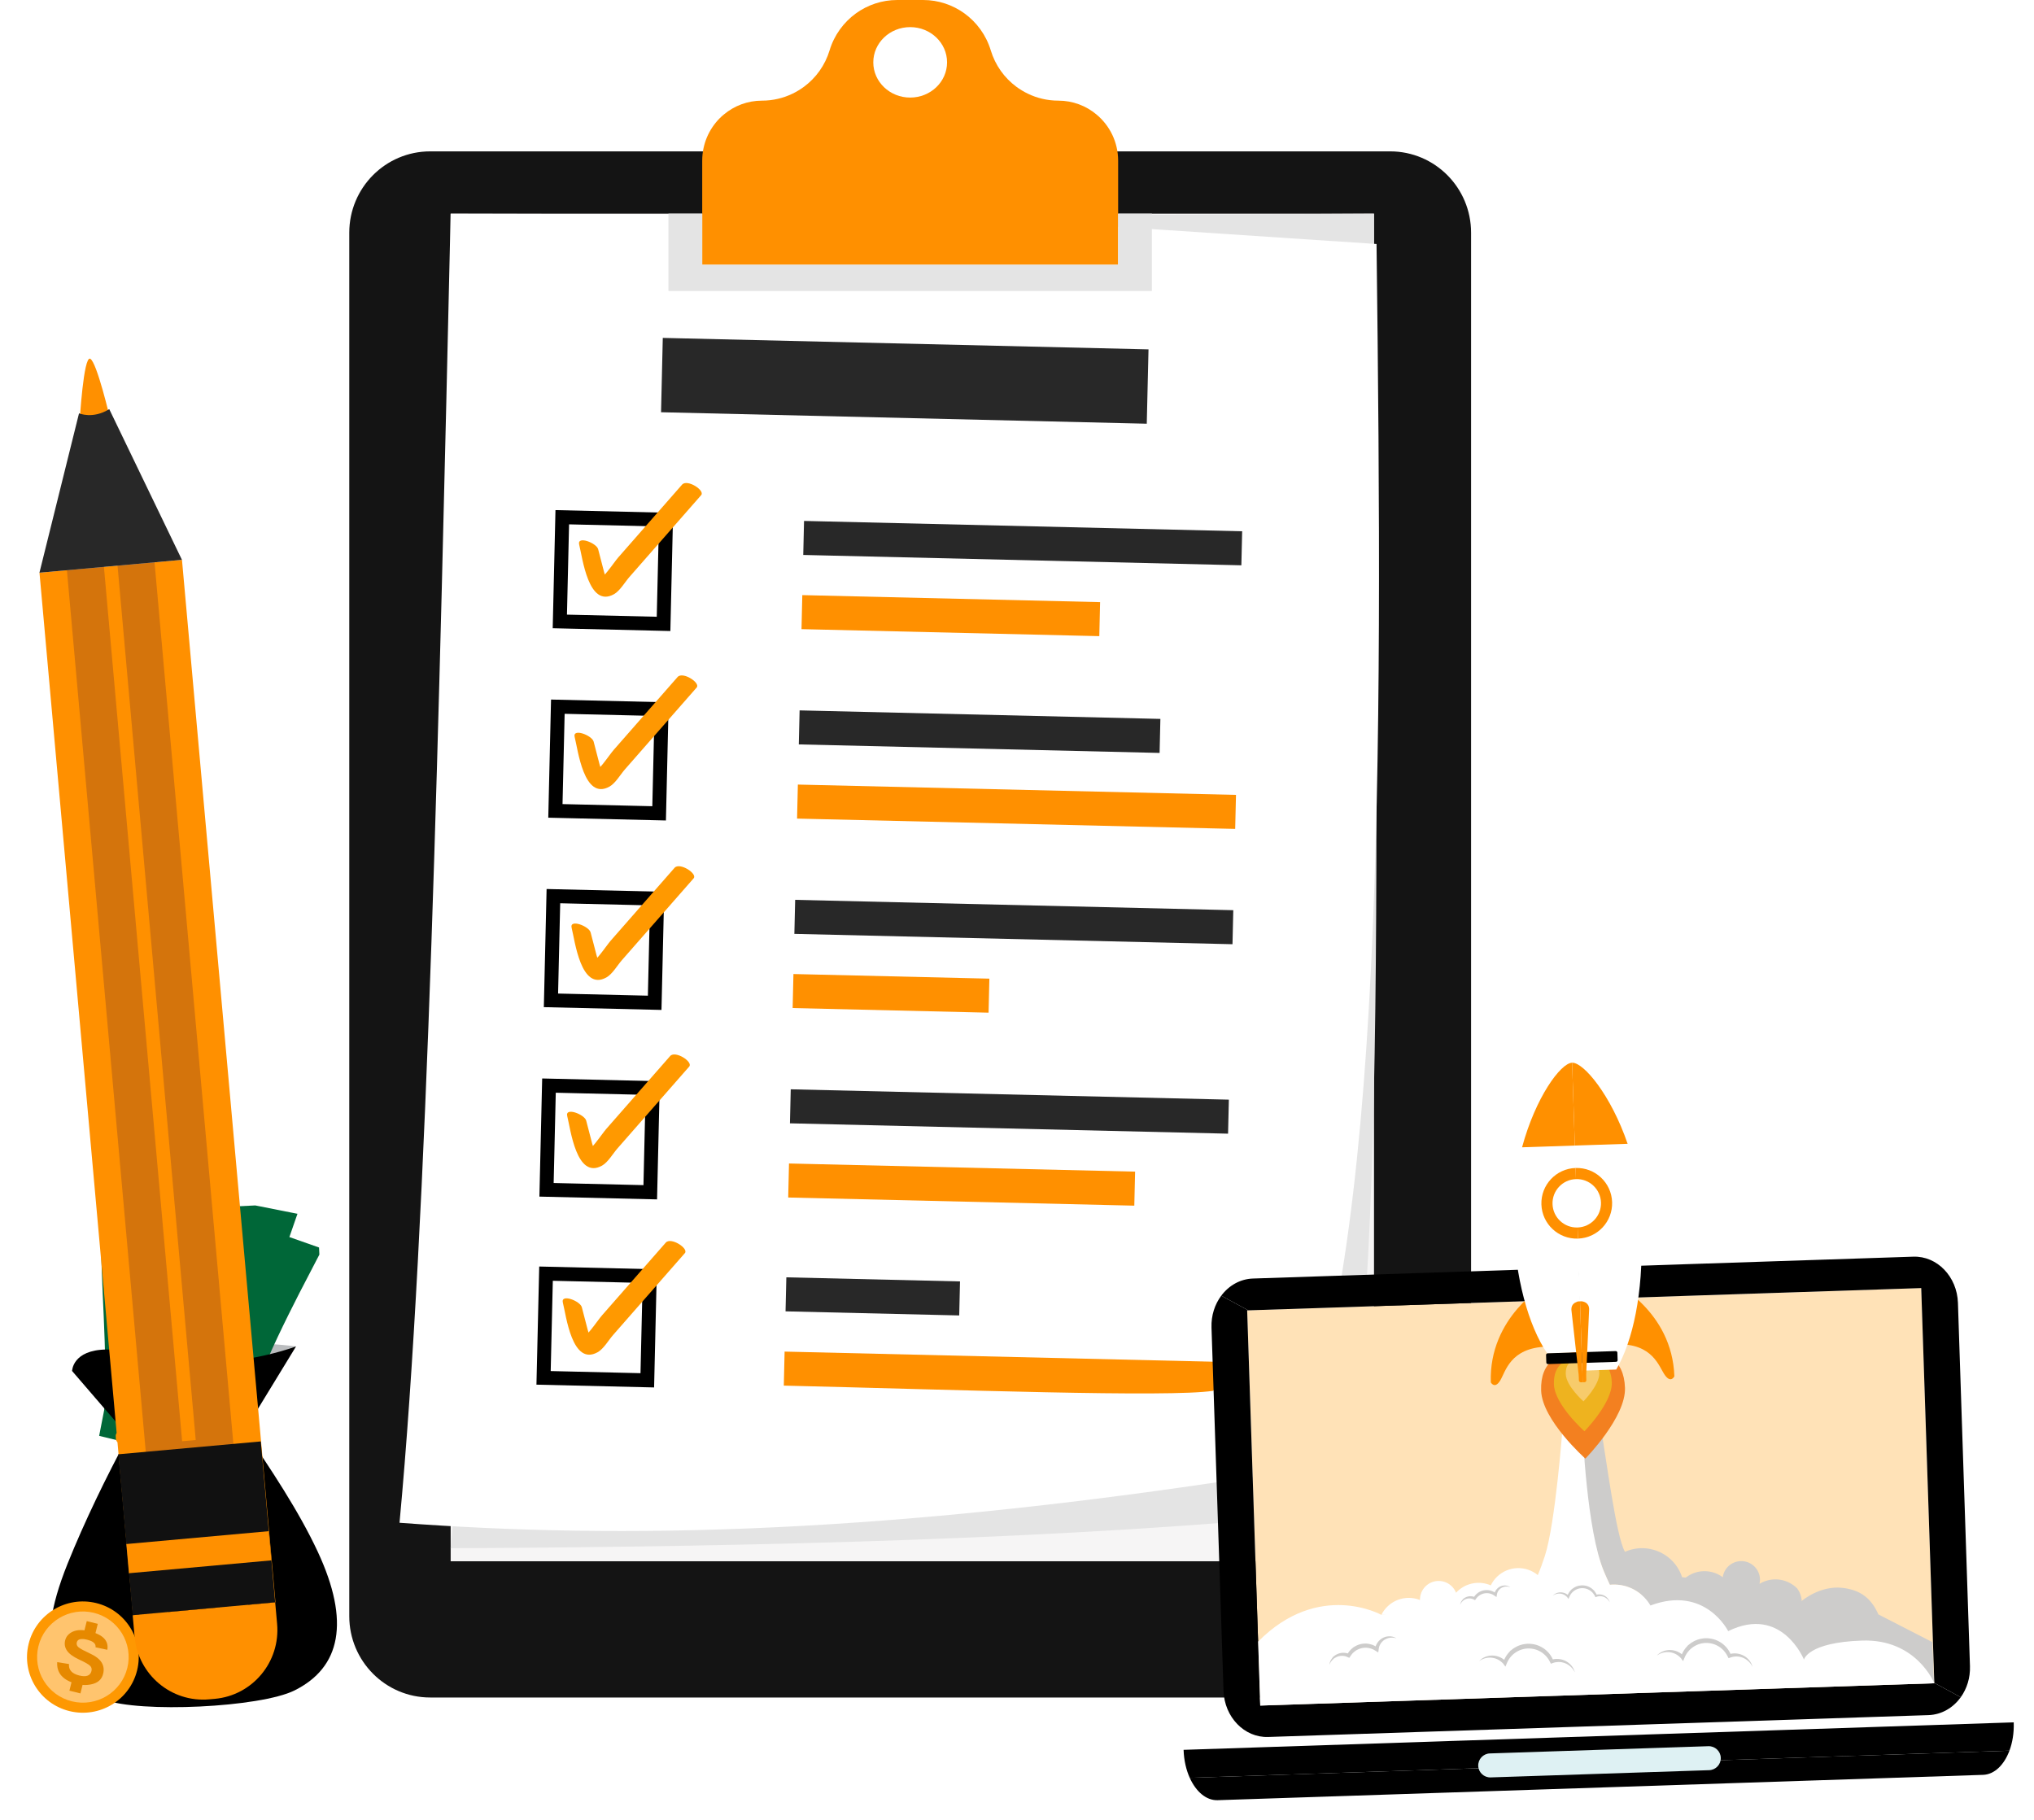 <svg width="438" height="392" viewBox="0 0 438 392" fill="none" xmlns="http://www.w3.org/2000/svg">
<g clip-path="url(#clip0)">
<path d="M27.615 309.259L15.529 295.224C15.529 295.224 15.662 292.568 23.027 292.47C30.392 292.374 40.943 289.883 47.818 289.396C55.769 288.834 63.737 289.944 63.737 289.944L52.675 308.058L27.615 309.259Z" fill="#BBBDBF"/>
<path d="M62.653 271.552C56.058 284.21 49.663 297.007 46.377 310.364C39.912 308.788 33.457 307.212 26.936 305.631C29.6 292.168 29.963 278.647 32.132 264.363C42.73 265.521 52.733 268 62.653 271.552Z" fill="#8BC543" stroke="#006738" stroke-width="9.57" stroke-miterlimit="10"/>
<path d="M43.788 279.907C49.569 281.261 52.699 285.971 50.938 290.096C49.162 294.244 44.26 296.726 39.666 295.64C35.095 294.538 31.676 290.162 32.15 285.773C32.641 281.404 38.004 278.587 43.788 279.907Z" fill="#006738"/>
<path d="M26.936 305.631C28.67 306.052 30.398 306.47 32.122 306.891C32.792 304.052 30.901 301.177 27.878 300.472C27.606 302.198 27.296 303.915 26.936 305.631Z" fill="#006738"/>
<path d="M39.526 285.584C38.786 285.476 38.304 285.955 38.078 287.012C37.85 288.078 38.069 288.681 38.726 288.83C39.128 288.918 39.46 288.816 39.719 288.515C39.984 288.214 40.354 287.577 40.849 286.599C41.342 285.621 41.937 284.952 42.639 284.599C43.338 284.248 44.156 284.177 45.078 284.401C46.148 284.659 46.853 285.249 47.171 286.154C47.493 287.057 47.469 287.997 47.137 288.975C46.329 291.335 44.862 292.423 42.711 292.266C42.834 291.591 42.957 290.919 43.08 290.245C44.231 290.363 44.997 289.796 45.397 288.537C45.772 287.354 45.472 286.64 44.489 286.406C44.055 286.304 43.69 286.371 43.396 286.611C43.105 286.85 42.679 287.476 42.148 288.49C41.618 289.502 41.05 290.187 40.441 290.55C39.831 290.909 39.173 291.006 38.441 290.842C37.663 290.662 37.06 290.208 36.629 289.471C36.199 288.736 36.082 287.779 36.305 286.602C36.735 284.265 37.955 283.226 39.905 283.534C39.779 284.214 39.654 284.899 39.526 285.584Z" fill="#8BC543"/>
<path d="M36.741 285.597C36.617 286.238 36.495 286.876 36.372 287.514C35.683 287.366 34.989 287.218 34.292 287.076C34.399 286.436 34.505 285.796 34.608 285.154C35.324 285.301 36.036 285.45 36.741 285.597Z" fill="#8BC543"/>
<path d="M49.121 288.497C48.895 289.114 48.669 289.731 48.446 290.347C47.769 290.178 47.097 290.01 46.426 289.846C46.63 289.222 46.837 288.599 47.047 287.978C47.737 288.149 48.428 288.321 49.121 288.497Z" fill="#8BC543"/>
<path d="M46.071 310.29C46.508 308.585 46.985 306.886 47.496 305.197C44.574 304.482 41.615 306.2 40.919 309.031C42.634 309.452 44.353 309.871 46.071 310.29Z" fill="#006738"/>
<path d="M62.179 271.386C59.535 270.448 56.895 269.589 54.238 268.811C53.111 271.726 55.538 274.948 59.717 276.269C60.539 274.638 61.366 273.009 62.179 271.386Z" fill="#006738"/>
<path d="M32.132 264.363C31.872 266.191 31.63 268.004 31.406 269.806C35.783 270.383 39.711 268.613 40.465 265.559C37.719 265.069 34.94 264.667 32.132 264.363Z" fill="#006738"/>
<path d="M38.843 299.024C39.869 299.271 40.487 300.251 40.241 301.217C39.993 302.181 38.991 302.769 37.998 302.528C37.004 302.288 36.375 301.308 36.592 300.338C36.812 299.367 37.818 298.779 38.843 299.024Z" fill="#006738"/>
<path d="M45.864 272.798C47.283 273.128 48.144 274.225 47.813 275.217C47.476 276.208 46.127 276.74 44.783 276.432C43.443 276.124 42.553 275.073 42.807 274.056C43.072 273.047 44.443 272.467 45.864 272.798Z" fill="#006738"/>
<path d="M57.733 264.977C53.031 278.446 48.537 292.023 47.205 305.711C40.579 305.072 33.961 304.432 27.282 303.8C27.984 290.098 26.398 276.662 26.492 262.218C37.146 261.849 47.403 262.876 57.733 264.977Z" fill="#8BC543" stroke="#006738" stroke-width="9.57" stroke-miterlimit="10"/>
<path d="M40.262 275.938C46.182 276.451 49.954 280.666 48.803 285.001C47.645 289.36 43.144 292.515 38.446 292.095C33.762 291.656 29.749 287.813 29.585 283.404C29.443 279.011 34.349 275.458 40.262 275.938Z" fill="#006738"/>
<path d="M27.282 303.8C29.057 303.969 30.826 304.136 32.596 304.306C32.852 301.403 30.564 298.828 27.474 298.561C27.452 300.304 27.393 302.051 27.282 303.8Z" fill="#006738"/>
<path d="M36.864 282.164C36.118 282.16 35.708 282.707 35.636 283.786C35.564 284.872 35.867 285.437 36.541 285.491C36.951 285.522 37.262 285.373 37.478 285.037C37.699 284.704 37.969 284.02 38.317 282.981C38.665 281.944 39.161 281.196 39.803 280.746C40.444 280.298 41.247 280.113 42.185 280.201C43.283 280.304 44.067 280.788 44.511 281.637C44.959 282.486 45.073 283.417 44.884 284.433C44.425 286.886 43.126 288.168 40.977 288.321C41.002 287.638 41.024 286.955 41.052 286.269C42.208 286.222 42.887 285.552 43.098 284.246C43.3 283.025 42.9 282.36 41.895 282.266C41.448 282.227 41.096 282.344 40.843 282.626C40.588 282.906 40.257 283.588 39.88 284.663C39.499 285.74 39.036 286.5 38.486 286.943C37.935 287.386 37.297 287.577 36.549 287.518C35.753 287.454 35.091 287.087 34.559 286.42C34.026 285.754 33.776 284.824 33.827 283.626C33.916 281.253 34.972 280.052 36.948 280.075C36.915 280.771 36.888 281.468 36.864 282.164Z" fill="#8BC543"/>
<path d="M34.106 282.577C34.077 283.228 34.047 283.878 34.015 284.524C33.312 284.477 32.607 284.429 31.897 284.387C31.908 283.739 31.921 283.09 31.933 282.442C32.661 282.483 33.385 282.53 34.106 282.577Z" fill="#8BC543"/>
<path d="M46.775 283.677C46.638 284.321 46.505 284.962 46.375 285.605C45.682 285.533 44.992 285.464 44.304 285.397C44.418 284.752 44.532 284.107 44.653 283.461C45.357 283.53 46.066 283.603 46.775 283.677Z" fill="#8BC543"/>
<path d="M46.89 305.679C47.08 303.929 47.304 302.182 47.568 300.436C44.571 300.144 41.89 302.266 41.608 305.169C43.369 305.339 45.134 305.509 46.89 305.679Z" fill="#006738"/>
<path d="M57.241 264.88C54.489 264.33 51.752 263.856 49.011 263.465C48.315 266.514 51.181 269.354 55.507 270.061C56.084 268.332 56.668 266.604 57.241 264.88Z" fill="#006738"/>
<path d="M26.492 262.218C26.497 264.064 26.519 265.894 26.553 267.707C30.968 267.653 34.602 265.344 34.91 262.214C32.122 262.119 29.315 262.117 26.492 262.218Z" fill="#006738"/>
<path d="M38.119 295.562C39.169 295.659 39.925 296.543 39.817 297.534C39.709 298.523 38.807 299.251 37.786 299.153C36.768 299.057 36.007 298.178 36.08 297.186C36.157 296.194 37.069 295.466 38.119 295.562Z" fill="#006738"/>
<path d="M41.293 268.606C42.747 268.73 43.757 269.691 43.569 270.723C43.381 271.752 42.118 272.471 40.746 272.358C39.377 272.243 38.346 271.33 38.451 270.292C38.567 269.25 39.841 268.481 41.293 268.606Z" fill="#006738"/>
<path d="M27.615 309.26L15.529 295.224C15.529 295.224 15.572 290.698 22.937 290.602C30.302 290.506 38.292 293.28 45.184 293.27C55.059 293.256 63.739 289.944 63.739 289.944L52.678 308.058L27.615 309.26Z" fill="black"/>
<path d="M68.434 334.171C64.345 325.385 58.27 316.29 52.675 308.059L27.615 309.26C22.891 317.986 18.171 327.716 14.541 336.754C6.801 356.036 12.024 362.019 22.385 365.989C30.07 368.935 56.055 367.69 63.422 364.022C73.356 359.077 75.449 349.242 68.434 334.171Z" fill="black"/>
<path d="M45.91 333.247C45.672 331.459 43.968 330.633 40.784 330.778C37.592 330.918 36.032 331.84 36.106 333.533C36.153 334.572 36.699 335.301 37.748 335.723C38.798 336.147 40.891 336.587 44.025 337.04C47.162 337.496 49.487 338.386 51.004 339.714C52.521 341.039 53.338 342.817 53.432 345.047C53.549 347.648 52.47 349.709 50.197 351.228C47.929 352.748 45.286 353.575 42.27 353.709C34.992 354.032 30.719 351.441 29.454 345.929L35.458 345.177C36.031 348.071 38.25 349.433 42.11 349.261C45.727 349.101 47.482 347.8 47.373 345.356C47.323 344.275 46.851 343.487 45.946 342.998C45.045 342.506 42.958 342.019 39.691 341.533C36.424 341.045 34.039 340.188 32.543 338.957C31.049 337.722 30.257 336.145 30.17 334.216C30.078 332.146 30.927 330.349 32.711 328.834C34.497 327.316 37.155 326.481 40.686 326.325C47.68 326.013 51.451 328.158 51.992 332.756L45.91 333.247Z" fill="#FE9802"/>
<path d="M43.843 326.753L38.105 327.007L37.871 321.807L43.612 321.55L43.843 326.753Z" fill="#FE9802"/>
<path d="M45.228 357.792L39.484 358.044L39.251 352.844L44.992 352.59L45.228 357.792Z" fill="#FE9802"/>
<path d="M55.021 308.486C55.044 308.984 54.562 309.413 53.945 309.443L26.124 310.776C25.504 310.806 24.985 310.427 24.961 309.927L24.926 309.187C24.902 308.689 25.384 308.26 26.002 308.23L53.823 306.897C54.44 306.867 54.961 307.249 54.985 307.746L55.021 308.486Z" fill="#FE9802"/>
<path d="M29.529 359.685C27.949 366.113 21.437 370.049 14.985 368.478C8.533 366.907 4.583 360.422 6.163 353.995C7.743 347.567 14.255 343.631 20.707 345.202C27.159 346.773 31.109 353.258 29.529 359.685Z" fill="#FE9802"/>
<path d="M27.419 359.17C26.123 364.438 20.788 367.662 15.503 366.373C10.217 365.087 6.98 359.772 8.275 354.507C9.569 349.239 14.906 346.015 20.192 347.301C25.477 348.592 28.712 353.905 27.419 359.17Z" fill="#FFC46E"/>
<path d="M20.571 354.728C20.69 353.97 20.096 353.429 18.779 353.104C17.46 352.776 16.711 352.967 16.537 353.665C16.431 354.095 16.564 354.458 16.942 354.755C17.319 355.054 18.119 355.485 19.342 356.048C20.567 356.611 21.408 357.253 21.864 357.978C22.323 358.701 22.439 359.524 22.209 360.445C21.942 361.52 21.252 362.232 20.139 362.579C19.029 362.926 17.85 362.946 16.603 362.639C13.595 361.894 12.167 360.323 12.317 357.922L14.857 358.338C14.741 359.589 15.48 360.411 17.076 360.807C18.571 361.176 19.446 360.856 19.698 359.847C19.808 359.399 19.711 359.023 19.401 358.713C19.094 358.405 18.301 357.952 17.027 357.363C15.756 356.771 14.886 356.133 14.424 355.453C13.965 354.769 13.832 354.031 14.03 353.235C14.245 352.377 14.81 351.747 15.72 351.344C16.633 350.941 17.819 350.918 19.279 351.281C22.17 351.995 23.447 353.323 23.111 355.267L20.571 354.728Z" fill="#E68900"/>
<path d="M18.683 349.095L18.145 351.246L20.519 351.833L21.056 349.682L18.683 349.095Z" fill="#E68900"/>
<path d="M15.485 361.923L14.948 364.074L17.321 364.661L17.859 362.511L15.485 361.923Z" fill="#E68900"/>
</g>
<path d="M299.356 365.543H92.637C83.012 365.543 75.212 357.703 75.212 348.035V50.104C75.212 40.434 83.015 32.596 92.637 32.596H299.356C308.981 32.596 316.781 40.436 316.781 50.104V348.035C316.784 357.703 308.981 365.543 299.356 365.543Z" fill="#141414"/>
<path d="M295.877 46.012H97.045V336.209H295.877V46.012Z" fill="#F6F5F5"/>
<path d="M295.874 46.014C295.935 159.176 299.572 295.653 286.92 325.87C231.196 331.326 165.95 333.076 97.04 333.401L123.234 46.888L295.874 46.014Z" fill="#E4E4E4"/>
<path d="M278.016 316.727C191.162 330.694 133.114 331.429 86.032 327.916C92.133 262.663 94.578 154.257 97.04 46.028L201.701 46.261L296.423 52.544C297.804 164.876 297.954 268.639 278.016 316.727Z" fill="white"/>
<path d="M247.319 75.235L142.724 72.765L142.35 88.772L246.944 91.242L247.319 75.235Z" fill="#282828"/>
<path d="M267.486 114.407L173.142 112.179L172.97 119.505L267.315 121.733L267.486 114.407Z" fill="#282828"/>
<path d="M236.895 129.664L172.768 128.154L172.596 135.48L236.723 136.991L236.895 129.664Z" fill="#FF9000"/>
<path d="M143.414 111.908L121.079 111.38L120.554 133.821L142.889 134.349L143.414 111.908Z" fill="white" stroke="black" stroke-width="3" stroke-miterlimit="10"/>
<path d="M124.723 117.294C125.412 119.947 126.685 131.056 132.223 127.951C133.501 127.235 134.582 125.341 135.536 124.25C137.252 122.291 138.971 120.333 140.687 118.373C144.122 114.455 147.557 110.538 150.992 106.62C151.871 105.617 147.986 103.098 146.879 104.359C143.827 107.84 140.774 111.325 137.721 114.806C136.195 116.547 134.669 118.288 133.142 120.029C132.083 121.238 129.632 125.134 128.062 125.48C128.917 125.758 129.771 126.034 130.627 126.312C131.232 126.809 130.108 123.28 130.083 123.183C129.656 121.544 129.232 119.907 128.805 118.267C128.453 116.917 124.2 115.289 124.723 117.294Z" fill="#FF9900"/>
<path d="M249.877 154.811L172.186 152.976L172.015 160.302L249.706 162.137L249.877 154.811Z" fill="#282828"/>
<path d="M266.157 171.173L171.812 168.951L171.64 176.277L265.985 178.499L266.157 171.173Z" fill="#FF9000"/>
<path d="M142.459 152.706L120.124 152.178L119.599 174.619L141.934 175.147L142.459 152.706Z" fill="white" stroke="black" stroke-width="3" stroke-miterlimit="10"/>
<path d="M123.752 158.727C124.442 161.379 125.715 172.489 131.253 169.384C132.53 168.668 133.611 166.774 134.566 165.683C136.282 163.723 138 161.766 139.717 159.806C143.151 155.888 146.586 151.97 150.021 148.053C150.9 147.049 147.015 144.531 145.909 145.791C142.856 149.273 139.803 152.757 136.751 156.239C135.224 157.98 133.698 159.721 132.172 161.462C131.112 162.67 128.662 166.567 127.091 166.913C127.947 167.191 128.8 167.466 129.656 167.744C130.261 168.241 129.138 164.713 129.112 164.616C128.685 162.976 128.261 161.339 127.834 159.7C127.482 158.35 123.229 156.722 123.752 158.727Z" fill="#FE9802"/>
<path d="M265.575 196.003L171.231 193.775L171.059 201.101L265.404 203.329L265.575 196.003Z" fill="#282828"/>
<path d="M213.051 210.744L170.859 209.75L170.687 217.077L212.879 218.071L213.051 210.744Z" fill="#FF9000"/>
<path d="M141.503 193.504L119.168 192.976L118.643 215.417L140.978 215.945L141.503 193.504Z" fill="white" stroke="black" stroke-width="3" stroke-miterlimit="10"/>
<path d="M123.098 199.815C123.787 202.468 125.061 213.577 130.599 210.473C131.876 209.756 132.957 207.862 133.911 206.772C135.628 204.812 137.346 202.854 139.063 200.894C142.497 196.977 145.932 193.059 149.367 189.141C150.246 188.138 146.361 185.62 145.257 186.88C142.204 190.362 139.152 193.846 136.099 197.328C134.573 199.068 133.046 200.809 131.52 202.55C130.46 203.759 128.01 207.655 126.439 208.001C127.295 208.279 128.148 208.555 129.004 208.833C129.609 209.33 128.486 205.801 128.46 205.705C128.034 204.065 127.609 202.428 127.182 200.788C126.831 199.438 122.578 197.811 123.098 199.815Z" fill="#FF9900"/>
<path d="M264.622 236.801L170.278 234.573L170.106 241.899L264.451 244.127L264.622 236.801Z" fill="#282828"/>
<path d="M244.432 252.303L169.903 250.548L169.731 257.874L244.26 259.629L244.432 252.303Z" fill="#FF9000"/>
<path d="M140.55 234.302L118.215 233.774L117.69 256.215L140.025 256.743L140.55 234.302Z" fill="white" stroke="black" stroke-width="3" stroke-miterlimit="10"/>
<path d="M122.148 240.348C122.838 243.001 124.111 254.11 129.649 251.005C130.927 250.289 132.008 248.395 132.962 247.305C134.678 245.345 136.397 243.387 138.113 241.427C141.548 237.509 144.983 233.592 148.417 229.674C149.297 228.671 145.412 226.152 144.307 227.413C141.255 230.894 138.202 234.379 135.149 237.86C133.623 239.601 132.097 241.342 130.57 243.083C129.511 244.292 127.06 248.188 125.489 248.534C126.345 248.812 127.199 249.088 128.055 249.366C128.659 249.863 127.536 246.334 127.511 246.237C127.084 244.598 126.659 242.961 126.233 241.321C125.881 239.969 121.628 238.341 122.148 240.348Z" fill="#FF9900"/>
<path d="M206.728 275.945L169.331 275.062L169.159 282.388L206.556 283.271L206.728 275.945Z" fill="#282828"/>
<path d="M263.303 293.286L168.956 291.055L168.785 298.381C205.286 299.241 251.763 300.961 261.247 299.498C262.684 297.854 263.46 295.835 263.303 293.286Z" fill="#FF9000"/>
<path d="M139.913 274.798L117.579 274.27L117.053 296.711L139.388 297.239L139.913 274.798Z" fill="white" stroke="black" stroke-width="3" stroke-miterlimit="10"/>
<path d="M121.208 280.525C121.898 283.177 123.171 294.287 128.709 291.182C129.986 290.466 131.067 288.572 132.022 287.481C133.738 285.521 135.456 283.564 137.173 281.604C140.608 277.686 144.042 273.768 147.477 269.851C148.356 268.847 144.471 266.329 143.365 267.589C140.312 271.071 137.259 274.555 134.207 278.037C132.68 279.778 131.154 281.519 129.628 283.26C128.568 284.468 126.118 288.365 124.547 288.711C125.403 288.989 126.256 289.264 127.112 289.542C127.717 290.04 126.594 286.511 126.568 286.414C126.141 284.774 125.717 283.137 125.29 281.498C124.939 280.145 120.688 278.518 121.208 280.525Z" fill="#FF9900"/>
<path d="M240.779 34.61V57.009H151.215V34.61C151.215 31.039 152.659 27.807 154.985 25.461C155.275 25.169 155.576 24.895 155.894 24.641C158.117 22.785 160.977 21.673 164.091 21.673C166.426 21.673 168.668 21.136 170.675 20.165C171.547 19.741 172.372 19.242 173.151 18.667C175.711 16.763 177.671 14.059 178.646 10.836C179.641 7.548 181.676 4.796 184.311 2.883C186.843 1.055 189.929 0 193.202 0H198.791C202.064 0 205.15 1.055 207.682 2.883C210.317 4.796 212.353 7.548 213.347 10.836C214.322 14.059 216.282 16.763 218.842 18.667C219.621 19.242 220.446 19.741 221.318 20.165C223.325 21.136 225.567 21.673 227.902 21.673C231.016 21.673 233.876 22.785 236.099 24.641C238.959 27.006 240.779 30.596 240.779 34.61Z" fill="#FF9000"/>
<path d="M248.047 46.012V62.662H143.946V46.012H151.215V57.008H240.779V46.012H248.047Z" fill="#E4E4E4"/>
<path d="M195.996 21.011C200.384 21.011 203.94 17.615 203.94 13.425C203.94 9.236 200.384 5.84 195.996 5.84C191.609 5.84 188.053 9.236 188.053 13.425C188.053 17.615 191.609 21.011 195.996 21.011Z" fill="white"/>
<path d="M17.157 90.674C17.157 90.674 17.994 76.587 19.422 77.251C20.85 77.916 23.71 90.165 23.71 90.165L20.65 95.127L17.157 90.674Z" fill="#FF9000"/>
<path d="M59.257 345.046L59.672 349.682C60.403 357.866 54.394 365.098 46.246 365.833L45.06 365.939C36.915 366.674 29.717 360.636 28.985 352.45L28.57 347.814L59.257 345.046Z" fill="#FF9000"/>
<path d="M39.187 120.56L8.502 123.323L28.637 347.812L59.323 345.049L39.187 120.56Z" fill="#FF9000"/>
<path opacity="0.3" d="M28.89 116.942L17.991 117.926L35.59 314.703L46.489 313.719L28.89 116.942Z" stroke="#6F3428" stroke-width="8" stroke-miterlimit="10"/>
<path d="M59.252 345.048L28.575 347.819L27.769 338.773L27.206 332.487L25.471 313.17L56.157 310.4L57.883 329.717L58.446 336.002L59.252 345.048Z" fill="#111111"/>
<path d="M57.882 329.727L27.204 332.497L27.766 338.783L58.444 336.013L57.882 329.727Z" fill="#FF9000"/>
<path d="M8.494 123.325L17.016 89.004C17.016 89.004 19.959 90.316 23.527 88.102L39.18 120.557L8.494 123.325Z" fill="#282828"/>
<g clip-path="url(#clip1)" filter="url(#filter0_d)">
<path d="M433.636 366.963C433.635 366.941 433.632 366.918 433.631 366.896L254.876 372.814C254.877 372.835 254.878 372.859 254.878 372.881C254.952 375.091 255.432 377.136 256.198 378.837L432.711 372.993C433.364 371.245 433.709 369.174 433.636 366.963Z" fill="black"/>
<path d="M256.198 378.837C257.538 381.813 259.753 383.737 262.198 383.656L427.04 378.199C429.485 378.118 431.57 376.052 432.712 372.993L256.198 378.837Z" fill="black"/>
<path d="M268.563 278.182L269.592 309.266L270.358 332.4L271.38 363.281L416.533 358.476L415.93 340.28L415.54 328.496L413.715 273.376L268.563 278.182Z" fill="#FFE2B7"/>
<path d="M318.323 376.256C318.37 377.682 319.566 378.798 320.995 378.751L368.05 377.193C369.48 377.145 370.6 375.953 370.552 374.527C370.505 373.101 369.309 371.982 367.879 372.029L320.824 373.587C319.395 373.634 318.276 374.83 318.323 376.256Z" fill="#DEF1F3"/>
<path d="M338.44 272.437C338.487 273.864 339.683 274.982 341.113 274.935C342.539 274.888 343.659 273.693 343.612 272.266C343.564 270.841 342.368 269.723 340.942 269.77C339.512 269.818 338.393 271.012 338.44 272.437Z" fill="#BEBBBB"/>
<path d="M413.715 273.377L416.53 358.394L422.226 361.488C423.542 359.655 424.295 357.313 424.211 354.785L421.621 276.553C421.434 270.893 417.132 266.445 412.011 266.614L269.819 271.322C267.051 271.413 264.613 272.834 262.984 275.014L268.804 278.174L413.715 273.377Z" fill="black"/>
<path d="M416.53 358.394L416.533 358.476L271.38 363.281L268.563 278.182L268.804 278.174L262.984 275.014C261.597 276.868 260.798 279.272 260.884 281.874L263.474 360.107C263.661 365.763 267.964 370.213 273.086 370.043L415.278 365.336C418.11 365.242 420.598 363.755 422.225 361.488L416.53 358.394Z" fill="black"/>
<path d="M383.616 339.053L387.989 340.748C387.989 340.748 391.849 337.4 396.701 337.929C400.696 338.365 402.994 340.25 404.487 343.65L416.099 349.614L416.487 358.428L360.316 358.448L345.916 347.658L354.136 338.648L383.616 339.053Z" fill="#CDCCCB"/>
<path d="M345.428 334.509C345.814 335.42 346.225 336.344 346.663 337.273L346.67 337.273C346.781 337.262 346.892 337.253 347.005 337.245C347.13 337.237 347.256 337.23 347.382 337.228C347.543 337.225 347.703 337.226 347.861 337.231C347.914 337.234 347.966 337.238 348.019 337.24C348.125 337.246 348.23 337.25 348.334 337.259C348.398 337.264 348.46 337.273 348.523 337.279C348.616 337.289 348.708 337.298 348.801 337.311C348.867 337.32 348.933 337.332 348.999 337.342C349.086 337.356 349.174 337.369 349.26 337.386C349.328 337.399 349.395 337.414 349.463 337.428C349.546 337.446 349.629 337.463 349.712 337.483C349.78 337.5 349.847 337.518 349.915 337.537C349.995 337.558 350.075 337.58 350.154 337.603C350.222 337.623 350.289 337.645 350.357 337.667C350.434 337.693 350.511 337.717 350.588 337.745C350.655 337.768 350.721 337.793 350.788 337.819C350.863 337.848 350.937 337.876 351.011 337.907C351.078 337.934 351.144 337.962 351.209 337.991C351.281 338.023 351.353 338.055 351.425 338.089C351.489 338.12 351.554 338.152 351.618 338.184C351.689 338.219 351.758 338.255 351.828 338.292C351.891 338.325 351.953 338.36 352.015 338.395C352.084 338.434 352.152 338.473 352.22 338.514C352.28 338.55 352.341 338.587 352.401 338.625C352.468 338.667 352.534 338.71 352.6 338.754C352.658 338.793 352.716 338.832 352.773 338.872C352.839 338.919 352.903 338.966 352.968 339.014C353.023 339.054 353.078 339.095 353.132 339.137C353.197 339.188 353.26 339.24 353.323 339.292C353.375 339.334 353.426 339.376 353.476 339.419C353.541 339.475 353.604 339.532 353.667 339.59C353.714 339.632 353.761 339.674 353.807 339.717C353.872 339.78 353.936 339.844 354 339.908C354.032 339.94 354.066 339.972 354.098 340.005C354.107 340.014 354.115 340.023 354.123 340.032C354.171 340.082 354.217 340.133 354.263 340.184C354.313 340.238 354.362 340.291 354.41 340.347C354.454 340.397 354.497 340.45 354.54 340.502C354.588 340.559 354.636 340.616 354.682 340.675C354.724 340.727 354.764 340.78 354.804 340.834C354.849 340.893 354.895 340.953 354.938 341.015C354.977 341.069 355.015 341.123 355.052 341.179C355.095 341.241 355.138 341.304 355.179 341.368C355.215 341.423 355.25 341.479 355.285 341.535C355.325 341.601 355.365 341.666 355.403 341.732C355.422 341.763 355.439 341.795 355.457 341.826L387.989 340.749C387.989 340.749 387.968 339.328 387.012 338.068C386.973 338.03 386.93 337.986 386.899 337.957C386.871 337.93 386.847 337.905 386.819 337.878C386.739 337.804 386.658 337.733 386.574 337.662C386.563 337.653 386.553 337.644 386.542 337.634C386.446 337.554 386.347 337.477 386.247 337.403C386.227 337.388 386.206 337.374 386.185 337.359C386.106 337.302 386.026 337.246 385.945 337.192C385.909 337.168 385.872 337.147 385.835 337.124C385.768 337.082 385.701 337.039 385.633 337C385.589 336.975 385.546 336.951 385.502 336.927C385.438 336.892 385.375 336.857 385.311 336.825C385.263 336.801 385.215 336.778 385.167 336.755C385.105 336.725 385.042 336.696 384.979 336.668C384.929 336.646 384.879 336.625 384.828 336.605C384.766 336.579 384.703 336.554 384.64 336.53C384.588 336.51 384.535 336.492 384.483 336.473C384.42 336.451 384.357 336.431 384.294 336.411C384.24 336.394 384.186 336.377 384.132 336.362C384.069 336.344 384.005 336.327 383.941 336.311C383.886 336.297 383.832 336.283 383.776 336.27C383.711 336.255 383.645 336.242 383.58 336.229C383.507 336.22 383.439 336.207 383.374 336.192C383.32 336.183 383.265 336.175 383.211 336.168C383.158 336.161 383.105 336.153 383.052 336.146C382.978 336.138 382.904 336.133 382.83 336.127C382.781 336.123 382.733 336.118 382.685 336.115C382.59 336.11 382.494 336.108 382.398 336.107C382.371 336.106 382.343 336.105 382.316 336.104C382.193 336.104 382.071 336.108 381.948 336.115C381.814 336.122 381.681 336.133 381.548 336.149C380.861 336.23 380.175 336.421 379.514 336.732C379.3 336.833 379.095 336.943 378.897 337.063C379.084 336.223 379.008 335.318 378.613 334.479C378.558 334.363 378.498 334.252 378.434 334.144C378.414 334.111 378.392 334.079 378.372 334.046C378.325 333.972 378.277 333.9 378.227 333.831C378.201 333.795 378.175 333.76 378.148 333.726C378.098 333.661 378.044 333.597 377.99 333.535C377.963 333.504 377.936 333.473 377.908 333.443C377.839 333.369 377.768 333.299 377.695 333.232C377.68 333.218 377.667 333.204 377.652 333.19C377.563 333.111 377.472 333.038 377.377 332.968C377.348 332.946 377.318 332.926 377.288 332.905C377.22 332.858 377.151 332.812 377.08 332.769C377.044 332.746 377.007 332.724 376.97 332.703C376.901 332.664 376.831 332.627 376.76 332.592C376.724 332.574 376.688 332.555 376.652 332.539C376.56 332.497 376.467 332.458 376.372 332.423C376.357 332.417 376.342 332.409 376.326 332.404C376.216 332.365 376.104 332.332 375.991 332.302C375.956 332.292 375.921 332.285 375.886 332.277C375.805 332.258 375.724 332.241 375.642 332.227C375.601 332.22 375.56 332.214 375.518 332.208C375.437 332.197 375.356 332.188 375.274 332.182C375.237 332.179 375.199 332.175 375.161 332.173C375.05 332.168 374.939 332.166 374.827 332.17C374.819 332.171 374.811 332.17 374.803 332.17C374.684 332.175 374.565 332.187 374.445 332.203C374.409 332.207 374.373 332.214 374.337 332.22C374.252 332.233 374.168 332.249 374.083 332.268C374.042 332.277 374.001 332.287 373.96 332.298C373.877 332.32 373.794 332.344 373.711 332.371C373.674 332.383 373.638 332.395 373.601 332.408C373.484 332.45 373.367 332.497 373.252 332.551C373.241 332.556 373.23 332.563 373.219 332.568C373.136 332.608 373.055 332.65 372.976 332.695C372.948 332.71 372.922 332.727 372.896 332.743C372.834 332.78 372.773 332.818 372.715 332.858C372.689 332.875 372.662 332.893 372.636 332.911C372.573 332.955 372.512 333.002 372.452 333.049C372.435 333.063 372.416 333.077 372.399 333.091C372.324 333.153 372.252 333.217 372.183 333.283C372.164 333.301 372.146 333.32 372.127 333.339C372.075 333.391 372.023 333.445 371.974 333.499C371.952 333.524 371.931 333.548 371.91 333.573C371.863 333.627 371.819 333.683 371.775 333.739C371.758 333.761 371.741 333.782 371.725 333.804C371.667 333.883 371.612 333.963 371.559 334.045C371.554 334.054 371.549 334.062 371.545 334.07C371.498 334.145 371.455 334.221 371.413 334.299C371.4 334.324 371.388 334.349 371.375 334.374C371.343 334.439 371.311 334.504 371.282 334.57C371.271 334.595 371.26 334.62 371.249 334.645C371.213 334.734 371.179 334.823 371.148 334.913C371.148 334.914 371.147 334.915 371.147 334.916C371.115 335.01 371.089 335.105 371.064 335.201C371.058 335.224 371.053 335.248 371.047 335.271C371.03 335.345 371.014 335.419 371.001 335.494C370.993 335.542 370.983 335.591 370.976 335.64C369.089 334.241 366.513 333.897 364.238 334.967C363.791 335.177 363.381 335.432 363.006 335.721L362.221 335.64C362.105 335.285 361.968 334.933 361.804 334.586C361.743 334.457 361.679 334.33 361.613 334.205C361.593 334.166 361.571 334.129 361.55 334.09C361.503 334.004 361.455 333.919 361.406 333.835C361.38 333.792 361.354 333.749 361.328 333.707C361.279 333.627 361.23 333.549 361.179 333.472C361.152 333.431 361.126 333.391 361.099 333.351C361.042 333.267 360.984 333.185 360.925 333.104C360.902 333.074 360.881 333.042 360.859 333.012C360.775 332.901 360.691 332.792 360.603 332.686C360.596 332.677 360.589 332.669 360.581 332.661C360.501 332.564 360.419 332.47 360.335 332.377C360.307 332.345 360.278 332.315 360.249 332.284C360.194 332.225 360.138 332.167 360.082 332.109C359.942 331.965 359.797 331.827 359.649 331.694C359.621 331.669 359.592 331.646 359.564 331.621C359.429 331.504 359.291 331.39 359.15 331.281C359.121 331.259 359.093 331.235 359.063 331.214C358.905 331.095 358.743 330.982 358.578 330.874C358.54 330.849 358.501 330.825 358.462 330.8C358.299 330.697 358.134 330.598 357.966 330.505C357.956 330.5 357.947 330.494 357.937 330.489C357.761 330.393 357.581 330.305 357.399 330.222C357.358 330.203 357.316 330.184 357.274 330.165C357.093 330.085 356.91 330.01 356.724 329.942C356.698 329.932 356.671 329.924 356.645 329.914C356.474 329.853 356.301 329.798 356.126 329.748C356.089 329.737 356.052 329.725 356.014 329.715C355.824 329.662 355.631 329.616 355.438 329.576C355.398 329.567 355.358 329.56 355.319 329.553C355.135 329.517 354.951 329.486 354.765 329.462C354.744 329.46 354.724 329.456 354.703 329.453C354.504 329.429 354.302 329.412 354.101 329.401C354.057 329.398 354.013 329.396 353.968 329.395C353.765 329.386 353.562 329.383 353.358 329.388C353.343 329.389 353.329 329.39 353.315 329.39C353.12 329.396 352.926 329.41 352.731 329.429C352.69 329.433 352.648 329.436 352.607 329.441C352.405 329.463 352.203 329.492 352.002 329.527C351.966 329.534 351.93 329.541 351.894 329.548C351.71 329.584 351.525 329.625 351.341 329.672C351.311 329.68 351.281 329.687 351.251 329.695C351.051 329.749 350.852 329.811 350.654 329.879C350.61 329.893 350.567 329.909 350.524 329.925C350.322 329.998 350.121 330.075 349.921 330.164C347.99 326.99 345.766 309.079 344.675 303.219L339.721 304.139C339.89 305.181 341.638 325.555 345.428 334.509Z" fill="#CDCCCB"/>
<path d="M355.403 341.731C355.365 341.665 355.325 341.6 355.285 341.535C355.25 341.479 355.215 341.422 355.179 341.367C355.138 341.303 355.095 341.24 355.052 341.178C355.015 341.123 354.977 341.068 354.938 341.014C354.895 340.953 354.849 340.893 354.804 340.833C354.764 340.78 354.724 340.726 354.682 340.674C354.636 340.615 354.588 340.558 354.54 340.501C354.497 340.449 354.454 340.397 354.41 340.346C354.362 340.291 354.313 340.237 354.263 340.184C354.216 340.133 354.17 340.081 354.123 340.031C354.082 339.989 354.041 339.948 354 339.907C353.935 339.843 353.872 339.779 353.806 339.716C353.761 339.673 353.714 339.631 353.667 339.589C353.604 339.531 353.541 339.474 353.476 339.419C353.426 339.375 353.375 339.333 353.323 339.291C353.26 339.239 353.196 339.187 353.132 339.137C353.078 339.095 353.023 339.054 352.967 339.013C352.903 338.965 352.839 338.918 352.773 338.871C352.716 338.831 352.658 338.793 352.6 338.753C352.534 338.709 352.468 338.666 352.401 338.624C352.341 338.586 352.281 338.549 352.22 338.513C352.152 338.473 352.084 338.433 352.015 338.394C351.953 338.359 351.891 338.325 351.828 338.291C351.758 338.254 351.689 338.218 351.618 338.183C351.554 338.151 351.489 338.119 351.425 338.088C351.353 338.055 351.281 338.023 351.209 337.99C351.144 337.962 351.078 337.933 351.011 337.906C350.937 337.876 350.863 337.847 350.788 337.818C350.722 337.793 350.655 337.768 350.588 337.744C350.511 337.716 350.434 337.692 350.357 337.667C350.289 337.645 350.222 337.623 350.154 337.602C350.075 337.579 349.995 337.557 349.915 337.536C349.847 337.518 349.78 337.499 349.712 337.482C349.63 337.463 349.546 337.445 349.463 337.427C349.395 337.413 349.328 337.398 349.26 337.385C349.174 337.369 349.086 337.355 348.999 337.341C348.933 337.331 348.867 337.319 348.801 337.31C348.709 337.298 348.616 337.288 348.523 337.278C348.459 337.272 348.398 337.264 348.334 337.258C348.23 337.25 348.125 337.245 348.019 337.24C347.966 337.237 347.914 337.233 347.861 337.231C347.703 337.226 347.543 337.224 347.382 337.227C347.256 337.23 347.129 337.237 347.004 337.244C346.892 337.252 346.78 337.261 346.669 337.272L346.663 337.272C346.225 336.343 345.814 335.42 345.428 334.508C341.638 325.555 340.875 304.433 340.707 303.39L345.194 303.093L336.46 303.67C336.46 303.67 334.946 324.06 332.669 331.06C332.216 332.456 331.711 333.848 331.148 335.181C328.599 333.078 324.819 333.176 322.383 335.524C321.807 336.079 321.354 336.714 321.025 337.394C318.655 336.367 315.798 336.791 313.823 338.695C313.726 338.788 313.634 338.884 313.545 338.981C313.357 338.508 313.077 338.063 312.702 337.674C311.156 336.075 308.605 336.029 307.003 337.572C306.164 338.381 305.756 339.466 305.776 340.545C303.451 339.635 300.707 340.089 298.791 341.935C298.233 342.473 297.79 343.086 297.464 343.744L355.456 341.824C355.439 341.794 355.422 341.762 355.403 341.731Z" fill="white"/>
<path d="M325.231 337.79C325.146 337.766 325.064 337.733 324.979 337.713C324.894 337.696 324.814 337.673 324.728 337.665L324.601 337.648L324.475 337.644C324.391 337.638 324.307 337.648 324.224 337.651C324.141 337.656 324.059 337.672 323.979 337.685C323.899 337.707 323.818 337.719 323.742 337.749C323.665 337.776 323.589 337.802 323.516 337.838C323.441 337.867 323.372 337.909 323.303 337.948C323.233 337.987 323.171 338.037 323.106 338.081C323.047 338.135 322.982 338.18 322.929 338.239C322.874 338.295 322.818 338.348 322.771 338.411C322.747 338.441 322.72 338.47 322.698 338.501L322.634 338.598C322.588 338.661 322.559 338.733 322.52 338.8L322.507 338.826L322.506 338.827C322.508 338.823 322.5 338.838 322.511 338.818L322.511 338.818L322.509 338.822L322.506 338.83L322.5 338.845L322.475 338.905C322.46 338.944 322.436 338.99 322.429 339.022C322.409 339.089 322.387 339.155 322.371 339.232C322.35 339.305 322.345 339.382 322.332 339.456L322.253 339.901L321.856 339.641C321.774 339.588 321.696 339.53 321.614 339.479L321.487 339.409L321.423 339.374L321.408 339.365L321.406 339.363C321.393 339.357 321.422 339.371 321.418 339.369L321.417 339.369L321.412 339.367L321.403 339.363L321.366 339.346L321.218 339.282L321.144 339.249L321.079 339.229C320.992 339.202 320.91 339.168 320.813 339.151L320.672 339.118C320.625 339.109 320.577 339.105 320.53 339.099C320.482 339.093 320.435 339.084 320.387 339.081L320.243 339.074C320.147 339.065 320.051 339.077 319.955 339.08C319.859 339.083 319.765 339.105 319.669 339.114C319.576 339.134 319.482 339.155 319.389 339.179C319.299 339.212 319.204 339.234 319.116 339.274C319.028 339.313 318.937 339.345 318.854 339.394L318.727 339.462C318.686 339.488 318.647 339.515 318.606 339.542C318.524 339.592 318.448 339.652 318.373 339.713C318.294 339.769 318.231 339.843 318.159 339.908C318.089 339.974 318.031 340.053 317.964 340.124C317.904 340.201 317.85 340.282 317.792 340.361L317.633 340.575L317.417 340.468C317.354 340.437 317.294 340.401 317.228 340.374C317.165 340.343 317.097 340.322 317.03 340.297C316.962 340.279 316.894 340.256 316.823 340.244C316.753 340.227 316.682 340.221 316.611 340.212C316.539 340.208 316.467 340.201 316.395 340.205C316.322 340.203 316.25 340.211 316.177 340.216C316.105 340.227 316.032 340.234 315.961 340.253C315.889 340.267 315.819 340.291 315.748 340.312C315.68 340.34 315.608 340.363 315.543 340.398C315.474 340.426 315.409 340.464 315.343 340.501C315.309 340.519 315.279 340.542 315.247 340.562L315.187 340.58L315.169 340.571L315.168 340.572C315.171 340.57 315.161 340.579 315.174 340.566L315.173 340.567L315.183 340.583L315.177 340.598L315.157 340.622L314.973 340.78C314.914 340.831 314.871 340.89 314.817 340.945C314.792 340.974 314.764 341 314.741 341.032L314.675 341.129C314.634 341.195 314.577 341.255 314.546 341.328L314.434 341.543C314.451 341.465 314.47 341.385 314.49 341.306C314.505 341.223 314.544 341.151 314.574 341.073L314.623 340.958C314.64 340.92 314.665 340.885 314.687 340.848C314.732 340.777 314.775 340.696 314.825 340.631L314.982 340.446L315.002 340.423L315.012 340.412L315.014 340.409L315.001 340.393L314.995 340.37L315.001 340.364L315.062 340.336C315.094 340.307 315.131 340.284 315.165 340.256C315.232 340.203 315.302 340.151 315.375 340.104C315.447 340.055 315.527 340.018 315.603 339.976C315.683 339.94 315.763 339.902 315.846 339.874C315.928 339.841 316.014 339.82 316.1 339.795C316.186 339.778 316.273 339.757 316.362 339.748C316.451 339.736 316.54 339.735 316.629 339.732C316.718 339.735 316.808 339.735 316.897 339.747C316.987 339.754 317.076 339.773 317.164 339.789C317.252 339.812 317.34 339.832 317.425 339.863C317.512 339.89 317.594 339.928 317.678 339.965L317.303 340.072C317.365 339.972 317.424 339.87 317.491 339.772C317.564 339.68 317.63 339.58 317.712 339.494C317.795 339.409 317.871 339.317 317.964 339.242C318.053 339.163 318.142 339.083 318.242 339.018C318.291 338.984 318.339 338.948 318.389 338.916L318.544 338.826C318.646 338.763 318.757 338.718 318.865 338.668C318.974 338.617 319.09 338.587 319.202 338.546C319.318 338.514 319.434 338.487 319.551 338.462C319.669 338.447 319.787 338.423 319.907 338.419C320.027 338.416 320.147 338.405 320.266 338.416L320.445 338.426C320.505 338.431 320.564 338.442 320.623 338.451C320.682 338.461 320.742 338.468 320.8 338.481L320.974 338.526C321.088 338.55 321.207 338.599 321.324 338.642L321.411 338.675L321.484 338.711L321.629 338.783L321.665 338.801L321.697 338.817L321.716 338.829L321.792 338.876L321.943 338.97C322.042 339.036 322.132 339.113 322.225 339.185L321.75 339.371C321.772 339.274 321.788 339.177 321.82 339.083C321.845 338.99 321.885 338.893 321.927 338.798C321.947 338.746 321.968 338.716 321.988 338.675L322.019 338.617L322.04 338.577L322.06 338.546C322.115 338.465 322.162 338.38 322.226 338.306L322.318 338.193C322.35 338.156 322.385 338.124 322.419 338.089C322.485 338.017 322.56 337.956 322.635 337.896C322.709 337.834 322.795 337.787 322.873 337.734C322.958 337.69 323.041 337.642 323.129 337.606C323.217 337.57 323.304 337.533 323.396 337.509C323.441 337.496 323.485 337.481 323.532 337.471L323.671 337.446C323.762 337.426 323.857 337.427 323.949 337.418C324.042 337.419 324.134 337.416 324.226 337.425C324.318 337.436 324.409 337.445 324.497 337.469L324.629 337.501L324.758 337.545C324.844 337.57 324.925 337.616 325.005 337.653C325.084 337.693 325.156 337.744 325.231 337.79Z" fill="#CDCCCB"/>
<path d="M346.639 341.064L346.53 340.863C346.49 340.799 346.447 340.738 346.406 340.677C346.361 340.618 346.313 340.561 346.268 340.503C346.218 340.448 346.165 340.397 346.114 340.345C346.06 340.296 346.002 340.251 345.947 340.203C345.89 340.159 345.829 340.119 345.77 340.077L345.583 339.97L345.388 339.882L345.186 339.813L344.981 339.763C344.911 339.753 344.842 339.741 344.773 339.733C344.703 339.73 344.633 339.724 344.564 339.723C344.494 339.727 344.425 339.728 344.356 339.734C344.288 339.746 344.219 339.751 344.151 339.763L343.951 339.811L343.756 339.877L343.567 339.942L343.467 339.748L343.365 339.549C343.327 339.485 343.287 339.422 343.248 339.359C343.164 339.237 343.076 339.117 342.977 339.007L342.941 338.965L342.942 338.955L342.945 338.947L342.943 338.945C342.947 338.949 342.928 338.94 342.946 338.959L342.933 338.951L342.909 338.931L342.823 338.847C342.765 338.792 342.706 338.73 342.651 338.692L342.487 338.561L342.302 338.44C342.243 338.397 342.175 338.368 342.11 338.333C342.046 338.299 341.981 338.263 341.913 338.238C341.845 338.211 341.778 338.18 341.709 338.157L341.499 338.094C341.429 338.073 341.355 338.063 341.285 338.047C341.213 338.029 341.141 338.021 341.068 338.014C340.923 337.992 340.777 337.996 340.631 337.993C340.485 338.006 340.339 338.011 340.196 338.042L340.088 338.06L339.982 338.089C339.912 338.11 339.84 338.123 339.772 338.15L339.566 338.227C339.499 338.255 339.435 338.291 339.369 338.322C339.301 338.351 339.24 338.391 339.178 338.43C339.117 338.47 339.049 338.502 338.993 338.549L338.818 338.682L338.807 338.691L338.804 338.693L338.802 338.694C338.796 338.7 338.81 338.687 338.808 338.688L338.802 338.693L338.78 338.714L338.735 338.754L338.646 338.835C338.598 338.887 338.548 338.933 338.499 338.988C338.452 339.045 338.399 339.097 338.357 339.157C338.312 339.217 338.267 339.275 338.228 339.338C338.185 339.399 338.148 339.463 338.111 339.527C338.036 339.655 337.975 339.791 337.918 339.93L337.758 340.317L337.519 340.006L337.502 339.984L337.512 339.966L337.525 339.951L337.525 339.95C337.543 339.969 337.529 339.955 337.533 339.959L337.53 339.957L337.507 339.959L337.462 339.923L337.381 339.841C337.355 339.809 337.329 339.79 337.304 339.769L337.23 339.703C337.184 339.657 337.12 339.619 337.066 339.576C337.012 339.532 336.948 339.501 336.889 339.462C336.831 339.423 336.764 339.398 336.701 339.364C336.638 339.333 336.569 339.313 336.503 339.286C336.436 339.261 336.366 339.247 336.297 339.227C336.227 339.21 336.155 339.202 336.085 339.187C336.013 339.177 335.941 339.174 335.868 339.166C335.796 339.165 335.722 339.167 335.649 339.167L335.43 339.19L335.212 339.233L334.997 339.297L334.788 339.383L334.585 339.487L334.391 339.611L334.559 339.449L334.744 339.305C334.809 339.262 334.877 339.222 334.945 339.18C335.015 339.145 335.087 339.112 335.16 339.077C335.234 339.048 335.31 339.021 335.386 338.995L335.621 338.939C335.701 338.927 335.781 338.915 335.862 338.905C335.943 338.902 336.025 338.896 336.107 338.896C336.188 338.901 336.271 338.903 336.352 338.914C336.433 338.928 336.515 338.937 336.595 338.956C336.675 338.979 336.757 338.995 336.835 339.023C336.911 339.054 336.992 339.077 337.067 339.114C337.141 339.153 337.22 339.183 337.29 339.229C337.36 339.276 337.433 339.313 337.501 339.369L337.605 339.451C337.639 339.479 337.675 339.506 337.7 339.532L337.783 339.612L337.825 339.652L337.835 339.662L337.838 339.664L337.849 339.677L337.854 339.682L337.874 339.705L337.476 339.781C337.529 339.616 337.588 339.453 337.665 339.297C337.701 339.218 337.741 339.141 337.787 339.066C337.83 338.99 337.879 338.918 337.928 338.846C337.975 338.772 338.032 338.706 338.085 338.636C338.14 338.567 338.205 338.5 338.265 338.433L338.345 338.341L338.381 338.291L338.402 338.27L338.408 338.264L338.429 338.26L338.445 338.254L338.65 338.089C338.716 338.03 338.795 337.989 338.867 337.939C338.94 337.891 339.014 337.843 339.094 337.805C339.172 337.766 339.249 337.722 339.33 337.686L339.576 337.589C339.658 337.555 339.745 337.538 339.829 337.512L339.957 337.477L340.087 337.453C340.26 337.416 340.436 337.405 340.612 337.392C340.789 337.395 340.965 337.393 341.14 337.42C341.227 337.429 341.314 337.44 341.401 337.462C341.487 337.482 341.574 337.495 341.658 337.522L341.909 337.604C341.992 337.634 342.071 337.673 342.152 337.707C342.234 337.739 342.311 337.783 342.387 337.826C342.463 337.871 342.542 337.909 342.612 337.963L342.826 338.116L343.032 338.295C343.106 338.356 343.153 338.415 343.209 338.474L343.291 338.563L343.312 338.585L343.322 338.597L343.333 338.608L343.334 338.61L343.336 338.613L343.341 338.619L343.381 338.671C343.491 338.807 343.587 338.952 343.673 339.103C343.713 339.18 343.755 339.257 343.792 339.335L343.893 339.574L343.604 339.445L343.845 339.382C343.926 339.367 344.009 339.356 344.09 339.343C344.172 339.336 344.255 339.333 344.337 339.33C344.42 339.331 344.502 339.338 344.584 339.342C344.665 339.352 344.746 339.366 344.827 339.379C344.907 339.396 344.985 339.419 345.064 339.438C345.141 339.464 345.217 339.493 345.293 339.52C345.367 339.554 345.439 339.59 345.511 339.625L345.716 339.752C345.779 339.801 345.844 339.848 345.906 339.898C345.964 339.952 346.024 340.004 346.08 340.06C346.133 340.119 346.185 340.178 346.235 340.239C346.28 340.303 346.327 340.365 346.369 340.431C346.407 340.499 346.448 340.565 346.483 340.634C346.514 340.706 346.545 340.776 346.573 340.847L346.639 341.064Z" fill="#CDCCCB"/>
<path d="M301.336 343.156L297.464 343.745C297.464 343.745 284.045 336.262 270.927 349.497L271.38 363.281L416.528 358.476C416.528 358.476 412.718 348.896 400.99 349.284C389.262 349.672 388.464 353.378 388.464 353.378C388.464 353.378 383.7 341.579 372.146 347.25C372.146 347.25 367.213 337.297 355.403 341.732C355.403 341.732 305.844 340.248 301.336 343.156Z" fill="white"/>
<path d="M300.732 348.808C300.616 348.78 300.502 348.74 300.386 348.717C300.268 348.699 300.158 348.672 300.041 348.665L299.868 348.65L299.695 348.65C299.581 348.646 299.467 348.665 299.355 348.674C299.243 348.685 299.132 348.712 299.023 348.733C298.916 348.768 298.806 348.788 298.705 348.834C298.601 348.874 298.499 348.914 298.402 348.966C298.302 349.01 298.211 349.071 298.118 349.127C298.025 349.184 297.944 349.256 297.857 349.319C297.78 349.395 297.695 349.461 297.626 349.542C297.554 349.621 297.48 349.697 297.42 349.785C297.389 349.827 297.355 349.868 297.326 349.912L297.244 350.047C297.184 350.134 297.149 350.235 297.101 350.327L297.084 350.363L297.083 350.365C297.085 350.359 297.076 350.38 297.088 350.352L297.088 350.353L297.086 350.358L297.082 350.369L297.075 350.39L297.043 350.473C297.026 350.526 296.996 350.59 296.989 350.633C296.965 350.727 296.937 350.818 296.921 350.922C296.896 351.023 296.893 351.127 296.879 351.228L296.797 351.838L296.244 351.507C296.13 351.439 296.02 351.365 295.905 351.3L295.728 351.211L295.64 351.166L295.619 351.155L295.616 351.154C295.599 351.146 295.638 351.163 295.633 351.161L295.631 351.161L295.625 351.158L295.612 351.154L295.56 351.133L295.355 351.053L295.253 351.013L295.163 350.989C295.043 350.957 294.931 350.916 294.797 350.898L294.604 350.861C294.54 350.851 294.474 350.849 294.409 350.842C294.344 350.838 294.28 350.826 294.214 350.825L294.019 350.825C293.887 350.818 293.758 350.839 293.628 350.848C293.497 350.857 293.37 350.893 293.241 350.911C293.114 350.942 292.988 350.976 292.863 351.014C292.742 351.063 292.615 351.098 292.498 351.158C292.381 351.215 292.259 351.264 292.149 351.335L291.979 351.435C291.925 351.471 291.873 351.512 291.82 351.55C291.711 351.623 291.611 351.708 291.512 351.795C291.408 351.876 291.325 351.979 291.231 352.072C291.139 352.166 291.064 352.276 290.978 352.376C290.9 352.483 290.832 352.597 290.757 352.707L290.554 353.007L290.253 352.873C290.166 352.835 290.082 352.789 289.991 352.756C289.903 352.717 289.81 352.692 289.719 352.661C289.625 352.64 289.531 352.613 289.435 352.601C289.339 352.582 289.241 352.578 289.144 352.568C289.046 352.568 288.948 352.562 288.85 352.571C288.751 352.573 288.654 352.587 288.555 352.598C288.458 352.617 288.359 352.631 288.263 352.661C288.166 352.683 288.072 352.72 287.977 352.752C287.885 352.793 287.79 352.829 287.702 352.88C287.61 352.923 287.524 352.978 287.436 353.031C287.392 353.058 287.352 353.09 287.309 353.12L287.228 353.148L287.203 353.137L287.202 353.138C287.206 353.134 287.192 353.148 287.21 353.129L287.208 353.131L287.222 353.151L287.216 353.173L287.19 353.206L286.949 353.43C286.87 353.504 286.815 353.585 286.745 353.663C286.712 353.703 286.675 353.741 286.645 353.785L286.561 353.921C286.508 354.013 286.435 354.098 286.397 354.2L286.257 354.498C286.276 354.39 286.298 354.281 286.32 354.172C286.336 354.059 286.385 353.958 286.422 353.851L286.482 353.691C286.504 353.639 286.536 353.59 286.563 353.539C286.62 353.44 286.674 353.328 286.739 353.237L286.942 352.977L286.968 352.945L286.98 352.929L286.983 352.925L286.965 352.903L286.955 352.873L286.963 352.865L287.044 352.822C287.086 352.781 287.135 352.747 287.18 352.709C287.268 352.632 287.361 352.558 287.458 352.491C287.553 352.419 287.659 352.365 287.761 352.303C287.867 352.25 287.974 352.193 288.086 352.151C288.195 352.102 288.311 352.069 288.426 352.031C288.542 352.003 288.659 351.969 288.78 351.953C288.899 351.931 289.02 351.926 289.142 351.915C289.263 351.915 289.386 351.91 289.507 351.922C289.63 351.926 289.751 351.947 289.872 351.964C289.993 351.99 290.114 352.012 290.231 352.05C290.351 352.082 290.465 352.13 290.581 352.175L290.077 352.341C290.156 352.202 290.231 352.059 290.316 351.923C290.411 351.793 290.495 351.654 290.602 351.533C290.709 351.413 290.808 351.283 290.93 351.176C291.047 351.064 291.163 350.951 291.296 350.857C291.361 350.808 291.424 350.757 291.49 350.71L291.696 350.58C291.831 350.488 291.979 350.421 292.123 350.347C292.268 350.272 292.425 350.225 292.575 350.164C292.73 350.114 292.887 350.071 293.044 350.031C293.205 350.004 293.363 349.965 293.526 349.953C293.688 349.942 293.85 349.92 294.013 349.928L294.257 349.932C294.338 349.935 294.419 349.947 294.5 349.956C294.581 349.966 294.662 349.973 294.742 349.987L294.98 350.039C295.137 350.066 295.301 350.125 295.463 350.177L295.583 350.218L295.684 350.263L295.885 350.352L295.935 350.375L295.979 350.395L296.006 350.41L296.111 350.47L296.322 350.589C296.459 350.674 296.587 350.774 296.718 350.866L296.082 351.145C296.107 351.013 296.123 350.879 296.162 350.75C296.191 350.622 296.239 350.488 296.291 350.356C296.316 350.285 296.342 350.243 296.368 350.186L296.406 350.106L296.433 350.052L296.458 350.009C296.529 349.896 296.587 349.777 296.671 349.674L296.789 349.515C296.831 349.463 296.878 349.416 296.921 349.367C297.007 349.266 297.106 349.179 297.205 349.093C297.302 349.005 297.416 348.937 297.52 348.86C297.633 348.796 297.742 348.725 297.861 348.672C297.979 348.619 298.095 348.563 298.218 348.526C298.279 348.506 298.338 348.483 298.4 348.467L298.588 348.425C298.711 348.394 298.84 348.39 298.965 348.372C299.091 348.368 299.216 348.36 299.342 348.367C299.467 348.377 299.591 348.384 299.713 348.412L299.895 348.448L300.071 348.501C300.19 348.53 300.302 348.588 300.414 348.634C300.527 348.685 300.627 348.75 300.732 348.808Z" fill="#CDCCCB"/>
<path d="M339.139 356.153L338.956 355.815C338.888 355.707 338.816 355.604 338.748 355.501C338.671 355.402 338.591 355.305 338.514 355.208C338.431 355.116 338.341 355.03 338.255 354.942C338.164 354.859 338.065 354.783 337.974 354.703C337.876 354.63 337.774 354.562 337.676 354.492L337.361 354.311L337.032 354.163L336.692 354.047L336.346 353.963C336.228 353.946 336.112 353.926 335.995 353.912C335.878 353.907 335.761 353.897 335.644 353.896C335.526 353.903 335.41 353.905 335.294 353.915C335.179 353.934 335.063 353.944 334.949 353.963L334.611 354.043L334.284 354.155L333.964 354.264L333.797 353.938L333.624 353.602C333.561 353.494 333.492 353.388 333.428 353.281C333.285 353.076 333.138 352.874 332.971 352.689L332.91 352.618L332.912 352.6L332.917 352.587L332.915 352.585C332.921 352.591 332.889 352.575 332.919 352.608L332.897 352.594L332.858 352.561L332.712 352.42C332.615 352.327 332.515 352.221 332.423 352.158L332.146 351.937L331.835 351.734C331.735 351.662 331.62 351.613 331.512 351.554C331.403 351.495 331.295 351.436 331.178 351.394C331.063 351.35 330.952 351.296 330.835 351.258L330.481 351.152C330.363 351.117 330.24 351.101 330.121 351.073C330.001 351.043 329.879 351.029 329.756 351.018C329.512 350.981 329.265 350.988 329.019 350.984C328.774 351.004 328.528 351.013 328.287 351.065L328.105 351.096L327.927 351.144C327.809 351.18 327.687 351.202 327.573 351.248L327.226 351.376C327.113 351.424 327.005 351.483 326.894 351.536C326.78 351.585 326.676 351.652 326.572 351.718C326.469 351.787 326.356 351.839 326.261 351.919L325.965 352.143L325.946 352.158L325.941 352.161L325.939 352.163C325.928 352.173 325.952 352.151 325.949 352.154L325.939 352.163L325.902 352.197L325.826 352.265L325.675 352.401C325.594 352.488 325.51 352.567 325.428 352.659C325.349 352.754 325.26 352.843 325.189 352.944C325.114 353.043 325.038 353.142 324.972 353.248C324.901 353.351 324.837 353.458 324.776 353.567C324.648 353.782 324.546 354.012 324.45 354.245L324.181 354.898L323.778 354.373L323.75 354.336L323.767 354.305L323.788 354.28L323.787 354.279C323.818 354.311 323.795 354.288 323.801 354.294L323.797 354.29L323.758 354.294L323.681 354.233L323.545 354.095C323.501 354.042 323.457 354.01 323.416 353.973L323.291 353.863C323.213 353.785 323.106 353.722 323.015 353.649C322.923 353.574 322.817 353.522 322.717 353.456C322.618 353.391 322.506 353.348 322.4 353.292C322.293 353.239 322.178 353.206 322.067 353.16C321.954 353.119 321.836 353.095 321.719 353.06C321.602 353.032 321.482 353.019 321.362 352.993C321.241 352.977 321.119 352.971 320.997 352.958C320.875 352.956 320.752 352.959 320.628 352.959L320.259 352.997L319.892 353.069L319.53 353.177L319.178 353.321L318.837 353.497L318.509 353.706L318.791 353.434L319.103 353.19C319.213 353.118 319.329 353.051 319.442 352.981C319.561 352.92 319.683 352.865 319.804 352.806C319.93 352.759 320.057 352.713 320.185 352.669L320.581 352.574C320.715 352.555 320.85 352.533 320.987 352.518C321.123 352.513 321.26 352.503 321.398 352.503C321.535 352.511 321.674 352.515 321.811 352.532C321.947 352.557 322.087 352.571 322.221 352.605C322.355 352.642 322.493 352.669 322.624 352.717C322.754 352.768 322.89 352.808 323.016 352.871C323.14 352.934 323.274 352.986 323.391 353.063C323.51 353.142 323.632 353.205 323.747 353.3L323.922 353.437C323.98 353.483 324.039 353.53 324.082 353.574L324.222 353.708L324.293 353.775L324.31 353.792L324.315 353.796L324.334 353.817L324.343 353.826L324.377 353.864L323.706 353.992C323.795 353.716 323.894 353.44 324.024 353.177C324.085 353.043 324.153 352.914 324.23 352.788C324.301 352.66 324.384 352.539 324.467 352.417C324.546 352.292 324.643 352.182 324.732 352.064C324.824 351.947 324.933 351.834 325.035 351.721L325.169 351.566L325.229 351.482L325.266 351.447L325.275 351.438L325.309 351.431L325.337 351.42L325.683 351.142C325.793 351.044 325.926 350.973 326.048 350.89C326.171 350.808 326.296 350.727 326.43 350.663C326.562 350.596 326.692 350.524 326.827 350.463L327.241 350.298C327.379 350.242 327.525 350.212 327.667 350.169L327.883 350.11L328.102 350.07C328.393 350.007 328.69 349.988 328.986 349.967C329.283 349.972 329.58 349.969 329.875 350.014C330.023 350.03 330.17 350.048 330.314 350.084C330.459 350.117 330.606 350.141 330.748 350.186L331.17 350.324C331.31 350.374 331.443 350.44 331.58 350.498C331.718 350.553 331.847 350.626 331.975 350.699C332.103 350.775 332.236 350.839 332.354 350.93L332.715 351.187L333.063 351.489C333.188 351.591 333.267 351.69 333.361 351.79L333.499 351.94L333.534 351.977L333.551 351.996L333.568 352.015L333.57 352.018L333.574 352.024L333.583 352.035L333.65 352.122C333.835 352.35 333.997 352.596 334.142 352.849C334.209 352.98 334.279 353.108 334.343 353.239L334.513 353.642L334.026 353.425L334.432 353.32C334.569 353.295 334.708 353.276 334.846 353.254C334.984 353.242 335.124 353.235 335.262 353.23C335.401 353.232 335.54 353.244 335.677 353.252C335.814 353.268 335.951 353.293 336.086 353.313C336.221 353.343 336.353 353.38 336.485 353.414C336.615 353.457 336.743 353.506 336.871 353.552C336.995 353.608 337.117 353.669 337.238 353.729L337.583 353.943C337.691 354.024 337.799 354.104 337.903 354.187C338.002 354.279 338.102 354.367 338.196 354.46C338.284 354.56 338.373 354.659 338.456 354.761C338.532 354.87 338.611 354.975 338.683 355.085C338.747 355.2 338.816 355.311 338.874 355.427C338.926 355.549 338.979 355.668 339.026 355.787L339.139 356.153Z" fill="#CDCCCB"/>
<path d="M377.399 354.963L377.217 354.625C377.149 354.517 377.076 354.415 377.008 354.311C376.932 354.212 376.851 354.116 376.774 354.019C376.691 353.927 376.601 353.841 376.515 353.752C376.424 353.669 376.326 353.594 376.234 353.514C376.136 353.44 376.035 353.372 375.936 353.302L375.621 353.121L375.292 352.973L374.952 352.857L374.606 352.772C374.488 352.756 374.372 352.735 374.255 352.722C374.138 352.717 374.021 352.707 373.904 352.706C373.787 352.713 373.67 352.714 373.554 352.724C373.439 352.743 373.323 352.753 373.209 352.773L372.871 352.853L372.544 352.965L372.224 353.074L372.057 352.748L371.884 352.412C371.821 352.303 371.752 352.198 371.688 352.091C371.545 351.885 371.398 351.684 371.231 351.498L371.17 351.427L371.172 351.409L371.178 351.396L371.176 351.394C371.182 351.4 371.15 351.385 371.18 351.417L371.157 351.404L371.119 351.371L370.972 351.229C370.876 351.137 370.775 351.031 370.684 350.967L370.407 350.746L370.096 350.544C369.996 350.471 369.881 350.423 369.772 350.364C369.663 350.306 369.556 350.246 369.439 350.204C369.324 350.159 369.213 350.106 369.096 350.067L368.742 349.961C368.624 349.926 368.501 349.91 368.381 349.883C368.262 349.852 368.139 349.839 368.017 349.827C367.773 349.79 367.526 349.797 367.28 349.793C367.035 349.813 366.788 349.822 366.547 349.875L366.365 349.905L366.187 349.954C366.07 349.99 365.947 350.011 365.833 350.057L365.487 350.186C365.374 350.233 365.266 350.293 365.154 350.345C365.041 350.395 364.937 350.461 364.833 350.527C364.73 350.596 364.616 350.648 364.522 350.729L364.226 350.953L364.207 350.967L364.202 350.97L364.2 350.972C364.189 350.982 364.213 350.96 364.21 350.963L364.2 350.972L364.163 351.006L364.087 351.074L363.936 351.21C363.855 351.297 363.771 351.376 363.689 351.468C363.61 351.564 363.521 351.652 363.45 351.754C363.375 351.853 363.298 351.951 363.232 352.057C363.161 352.16 363.098 352.268 363.036 352.376C362.909 352.592 362.806 352.821 362.711 353.054L362.442 353.707L362.04 353.182L362.011 353.145L362.028 353.114L362.049 353.089L362.048 353.088C362.079 353.12 362.056 353.097 362.062 353.103L362.058 353.099L362.019 353.104L361.942 353.043L361.806 352.904C361.762 352.851 361.718 352.819 361.677 352.783L361.552 352.672C361.474 352.594 361.367 352.531 361.276 352.459C361.184 352.384 361.078 352.331 360.979 352.266C360.879 352.2 360.767 352.158 360.661 352.101C360.554 352.048 360.439 352.014 360.327 351.969C360.214 351.927 360.096 351.904 359.98 351.869C359.863 351.841 359.742 351.828 359.623 351.802C359.502 351.786 359.38 351.78 359.258 351.767C359.136 351.765 359.013 351.769 358.889 351.768L358.52 351.807L358.153 351.879L357.791 351.986L357.439 352.131L357.098 352.307L356.77 352.516L357.052 352.243L357.364 352C357.474 351.928 357.589 351.861 357.703 351.791C357.822 351.731 357.943 351.675 358.065 351.616C358.19 351.569 358.317 351.523 358.446 351.479L358.841 351.384C358.976 351.365 359.111 351.343 359.247 351.328C359.384 351.323 359.521 351.313 359.659 351.313C359.796 351.321 359.935 351.325 360.072 351.343C360.208 351.367 360.347 351.381 360.482 351.415C360.615 351.453 360.754 351.479 360.885 351.527C361.015 351.578 361.151 351.618 361.276 351.681C361.401 351.744 361.534 351.796 361.652 351.873C361.771 351.952 361.893 352.015 362.008 352.11L362.182 352.247C362.241 352.293 362.3 352.34 362.342 352.384L362.483 352.518L362.553 352.585L362.571 352.602L362.576 352.606L362.595 352.627L362.604 352.637L362.637 352.675L361.966 352.802C362.055 352.525 362.155 352.25 362.284 351.987C362.346 351.854 362.414 351.724 362.491 351.599C362.561 351.47 362.645 351.349 362.728 351.227C362.807 351.103 362.904 350.992 362.992 350.874C363.085 350.758 363.194 350.645 363.296 350.532L363.429 350.376L363.49 350.292L363.526 350.257L363.536 350.248L363.57 350.241L363.598 350.23L363.943 349.952C364.054 349.854 364.186 349.783 364.308 349.7C364.432 349.618 364.556 349.537 364.691 349.473C364.823 349.407 364.953 349.333 365.088 349.273L365.502 349.108C365.64 349.052 365.787 349.022 365.929 348.979L366.144 348.92L366.363 348.881C366.654 348.818 366.951 348.799 367.247 348.778C367.544 348.782 367.842 348.779 368.136 348.825C368.284 348.84 368.431 348.859 368.575 348.895C368.719 348.928 368.867 348.952 369.008 348.997L369.431 349.135C369.57 349.185 369.704 349.251 369.841 349.308C369.978 349.363 370.108 349.436 370.236 349.51C370.363 349.585 370.497 349.65 370.615 349.741L370.976 349.997L371.324 350.3C371.448 350.402 371.528 350.501 371.622 350.601L371.76 350.75L371.794 350.788L371.811 350.807L371.828 350.826L371.831 350.829L371.835 350.834L371.843 350.845L371.91 350.933C372.095 351.161 372.257 351.406 372.402 351.659C372.47 351.79 372.539 351.918 372.603 352.049L372.773 352.452L372.285 352.235L372.692 352.13C372.829 352.105 372.967 352.085 373.105 352.064C373.244 352.052 373.383 352.046 373.521 352.04C373.66 352.042 373.799 352.054 373.937 352.061C374.074 352.077 374.21 352.102 374.346 352.123C374.48 352.153 374.612 352.19 374.745 352.223C374.874 352.267 375.002 352.315 375.13 352.362C375.255 352.418 375.377 352.478 375.497 352.539L375.842 352.753C375.949 352.834 376.058 352.913 376.162 352.997C376.26 353.088 376.361 353.176 376.455 353.27C376.543 353.37 376.632 353.468 376.715 353.572C376.791 353.68 376.871 353.785 376.942 353.895C377.006 354.01 377.075 354.121 377.133 354.238C377.184 354.36 377.238 354.478 377.285 354.598L377.399 354.963Z" fill="#CDCCCB"/>
<path d="M349.922 294.864C350.132 301.227 341.389 310.098 341.389 310.098C341.389 310.098 332.078 301.825 331.868 295.461C331.657 289.097 335.641 287.215 340.626 287.05C345.611 286.885 349.711 288.499 349.922 294.864Z" fill="#F38020"/>
<path d="M347.083 293.698C347.228 298.09 341.194 304.212 341.194 304.212C341.194 304.212 334.768 298.503 334.622 294.11C334.477 289.717 337.226 288.419 340.667 288.305C344.108 288.191 346.937 289.305 347.083 293.698Z" fill="#EEB31F"/>
<path d="M344.392 291.681C344.476 294.225 340.981 297.771 340.981 297.771C340.981 297.771 337.258 294.464 337.174 291.92C337.09 289.376 338.683 288.623 340.676 288.557C342.669 288.491 344.307 289.137 344.392 291.681Z" fill="#F7CB6B"/>
<path d="M332.776 272.634C332.776 272.634 320.562 279.563 321.03 293.686C321.03 293.686 321.858 295.211 323.039 293.308C324.22 291.405 325.138 286.248 333.063 285.986L332.776 272.634Z" fill="#FF9000"/>
<path d="M347.442 272.149C347.442 272.149 360.089 278.255 360.556 292.377C360.556 292.377 359.83 293.954 358.526 292.133C357.22 290.313 355.964 285.228 348.039 285.49L347.442 272.149Z" fill="#FF9000"/>
<g filter="url(#filter1_d)">
<path d="M353.456 258.212C353.265 252.431 352.106 247.021 350.492 242.308L339.126 242.685L339.286 247.516C343.491 247.376 347.012 250.668 347.151 254.867C347.29 259.068 343.995 262.585 339.79 262.724L340.599 287.164L348.036 286.918C351.665 280.778 353.852 270.179 353.456 258.212Z" fill="white"/>
</g>
<g filter="url(#filter2_d)">
<path d="M331.924 255.372C331.785 251.172 335.081 247.655 339.286 247.515L339.126 242.684L327.76 243.061C326.461 247.869 325.663 253.345 325.855 259.126C326.251 271.093 329.135 281.524 333.16 287.41L340.598 287.164L339.789 262.724C335.584 262.863 332.063 259.572 331.924 255.372Z" fill="white"/>
</g>
<path d="M333.267 287.429C333.075 287.435 332.924 287.596 332.93 287.788L332.984 289.41C332.99 289.601 333.151 289.752 333.344 289.746L340.676 289.503L340.599 287.186L333.267 287.429Z" fill="black"/>
<path d="M347.925 286.944L340.6 287.187L340.676 289.503L348.001 289.26C348.194 289.254 348.345 289.093 348.338 288.902L348.285 287.28C348.278 287.088 348.117 286.938 347.925 286.944Z" fill="black"/>
<path d="M344.755 254.947C344.85 257.825 342.591 260.235 339.711 260.33L339.79 262.724C343.995 262.585 347.29 259.067 347.151 254.867C347.012 250.667 343.491 247.376 339.286 247.515L339.366 249.909C342.246 249.814 344.659 252.069 344.755 254.947Z" fill="#FF9000"/>
<path d="M331.924 255.371C332.063 259.571 335.584 262.863 339.789 262.724L339.71 260.33C336.828 260.426 334.415 258.17 334.32 255.293C334.225 252.415 336.483 250.005 339.365 249.91L339.286 247.516C335.081 247.654 331.785 251.172 331.924 255.371Z" fill="#FF9000"/>
<path d="M338.536 224.847L339.126 242.685L350.492 242.308C346.89 231.798 341.018 224.765 338.536 224.847Z" fill="#FF9000"/>
<path d="M338.536 224.847C336.053 224.929 330.659 232.335 327.761 243.061L339.126 242.685L338.536 224.847Z" fill="#FF9000"/>
<path d="M340.716 276.239C340.677 276.229 340.638 276.223 340.596 276.224L340.586 276.225L340.237 276.236L340.814 293.655L341.205 293.642L341.216 293.641C341.435 293.634 341.607 293.451 341.599 293.233L341.582 292.703L341.571 291.939L342.207 277.896C342.16 276.476 340.961 276.293 340.716 276.239Z" fill="#FF9000"/>
<path d="M339.845 276.25L339.834 276.25C339.793 276.251 339.753 276.26 339.716 276.273C339.646 276.293 339.57 276.326 339.494 276.373C339.067 276.528 338.344 276.929 338.381 278.043L339.946 292.028L339.984 292.736L340.002 293.265C340.007 293.432 340.114 293.57 340.261 293.624C340.32 293.653 340.386 293.669 340.454 293.667L340.465 293.666L340.814 293.655L340.238 276.236L339.845 276.249L339.845 276.25Z" fill="#FF9000"/>
</g>
<defs>
<filter id="filter0_d" x="246.075" y="221.857" width="191.925" height="170.029" filterUnits="userSpaceOnUse" color-interpolation-filters="sRGB">
<feFlood flood-opacity="0" result="BackgroundImageFix"/>
<feColorMatrix in="SourceAlpha" type="matrix" values="0 0 0 0 0 0 0 0 0 0 0 0 0 0 0 0 0 0 127 0" result="hardAlpha"/>
<feOffset dy="4"/>
<feGaussianBlur stdDeviation="2"/>
<feComposite in2="hardAlpha" operator="out"/>
<feColorMatrix type="matrix" values="0 0 0 0 0 0 0 0 0 0 0 0 0 0 0 0 0 0 0.25 0"/>
<feBlend mode="normal" in2="BackgroundImageFix" result="effect1_dropShadow"/>
<feBlend mode="normal" in="SourceGraphic" in2="effect1_dropShadow" result="shape"/>
</filter>
<filter id="filter1_d" x="335.126" y="242.308" width="22.376" height="52.856" filterUnits="userSpaceOnUse" color-interpolation-filters="sRGB">
<feFlood flood-opacity="0" result="BackgroundImageFix"/>
<feColorMatrix in="SourceAlpha" type="matrix" values="0 0 0 0 0 0 0 0 0 0 0 0 0 0 0 0 0 0 127 0" result="hardAlpha"/>
<feOffset dy="4"/>
<feGaussianBlur stdDeviation="2"/>
<feComposite in2="hardAlpha" operator="out"/>
<feColorMatrix type="matrix" values="0 0 0 0 0 0 0 0 0 0 0 0 0 0 0 0 0 0 0.25 0"/>
<feBlend mode="normal" in2="BackgroundImageFix" result="effect1_dropShadow"/>
<feBlend mode="normal" in="SourceGraphic" in2="effect1_dropShadow" result="shape"/>
</filter>
<filter id="filter2_d" x="319.826" y="236.685" width="26.772" height="56.725" filterUnits="userSpaceOnUse" color-interpolation-filters="sRGB">
<feFlood flood-opacity="0" result="BackgroundImageFix"/>
<feColorMatrix in="SourceAlpha" type="matrix" values="0 0 0 0 0 0 0 0 0 0 0 0 0 0 0 0 0 0 127 0" result="hardAlpha"/>
<feOffset/>
<feGaussianBlur stdDeviation="3"/>
<feComposite in2="hardAlpha" operator="out"/>
<feColorMatrix type="matrix" values="0 0 0 0 0 0 0 0 0 0 0 0 0 0 0 0 0 0 0.25 0"/>
<feBlend mode="normal" in2="BackgroundImageFix" result="effect1_dropShadow"/>
<feBlend mode="normal" in="SourceGraphic" in2="effect1_dropShadow" result="shape"/>
</filter>
<clipPath id="clip0">
<rect width="68.185" height="107.355" fill="white" transform="translate(0.131 262.21) rotate(-2.744)"/>
</clipPath>
<clipPath id="clip1">
<rect width="178.855" height="156.197" fill="white" transform="translate(250.075 227.775) rotate(-1.896)"/>
</clipPath>
</defs>
</svg>
